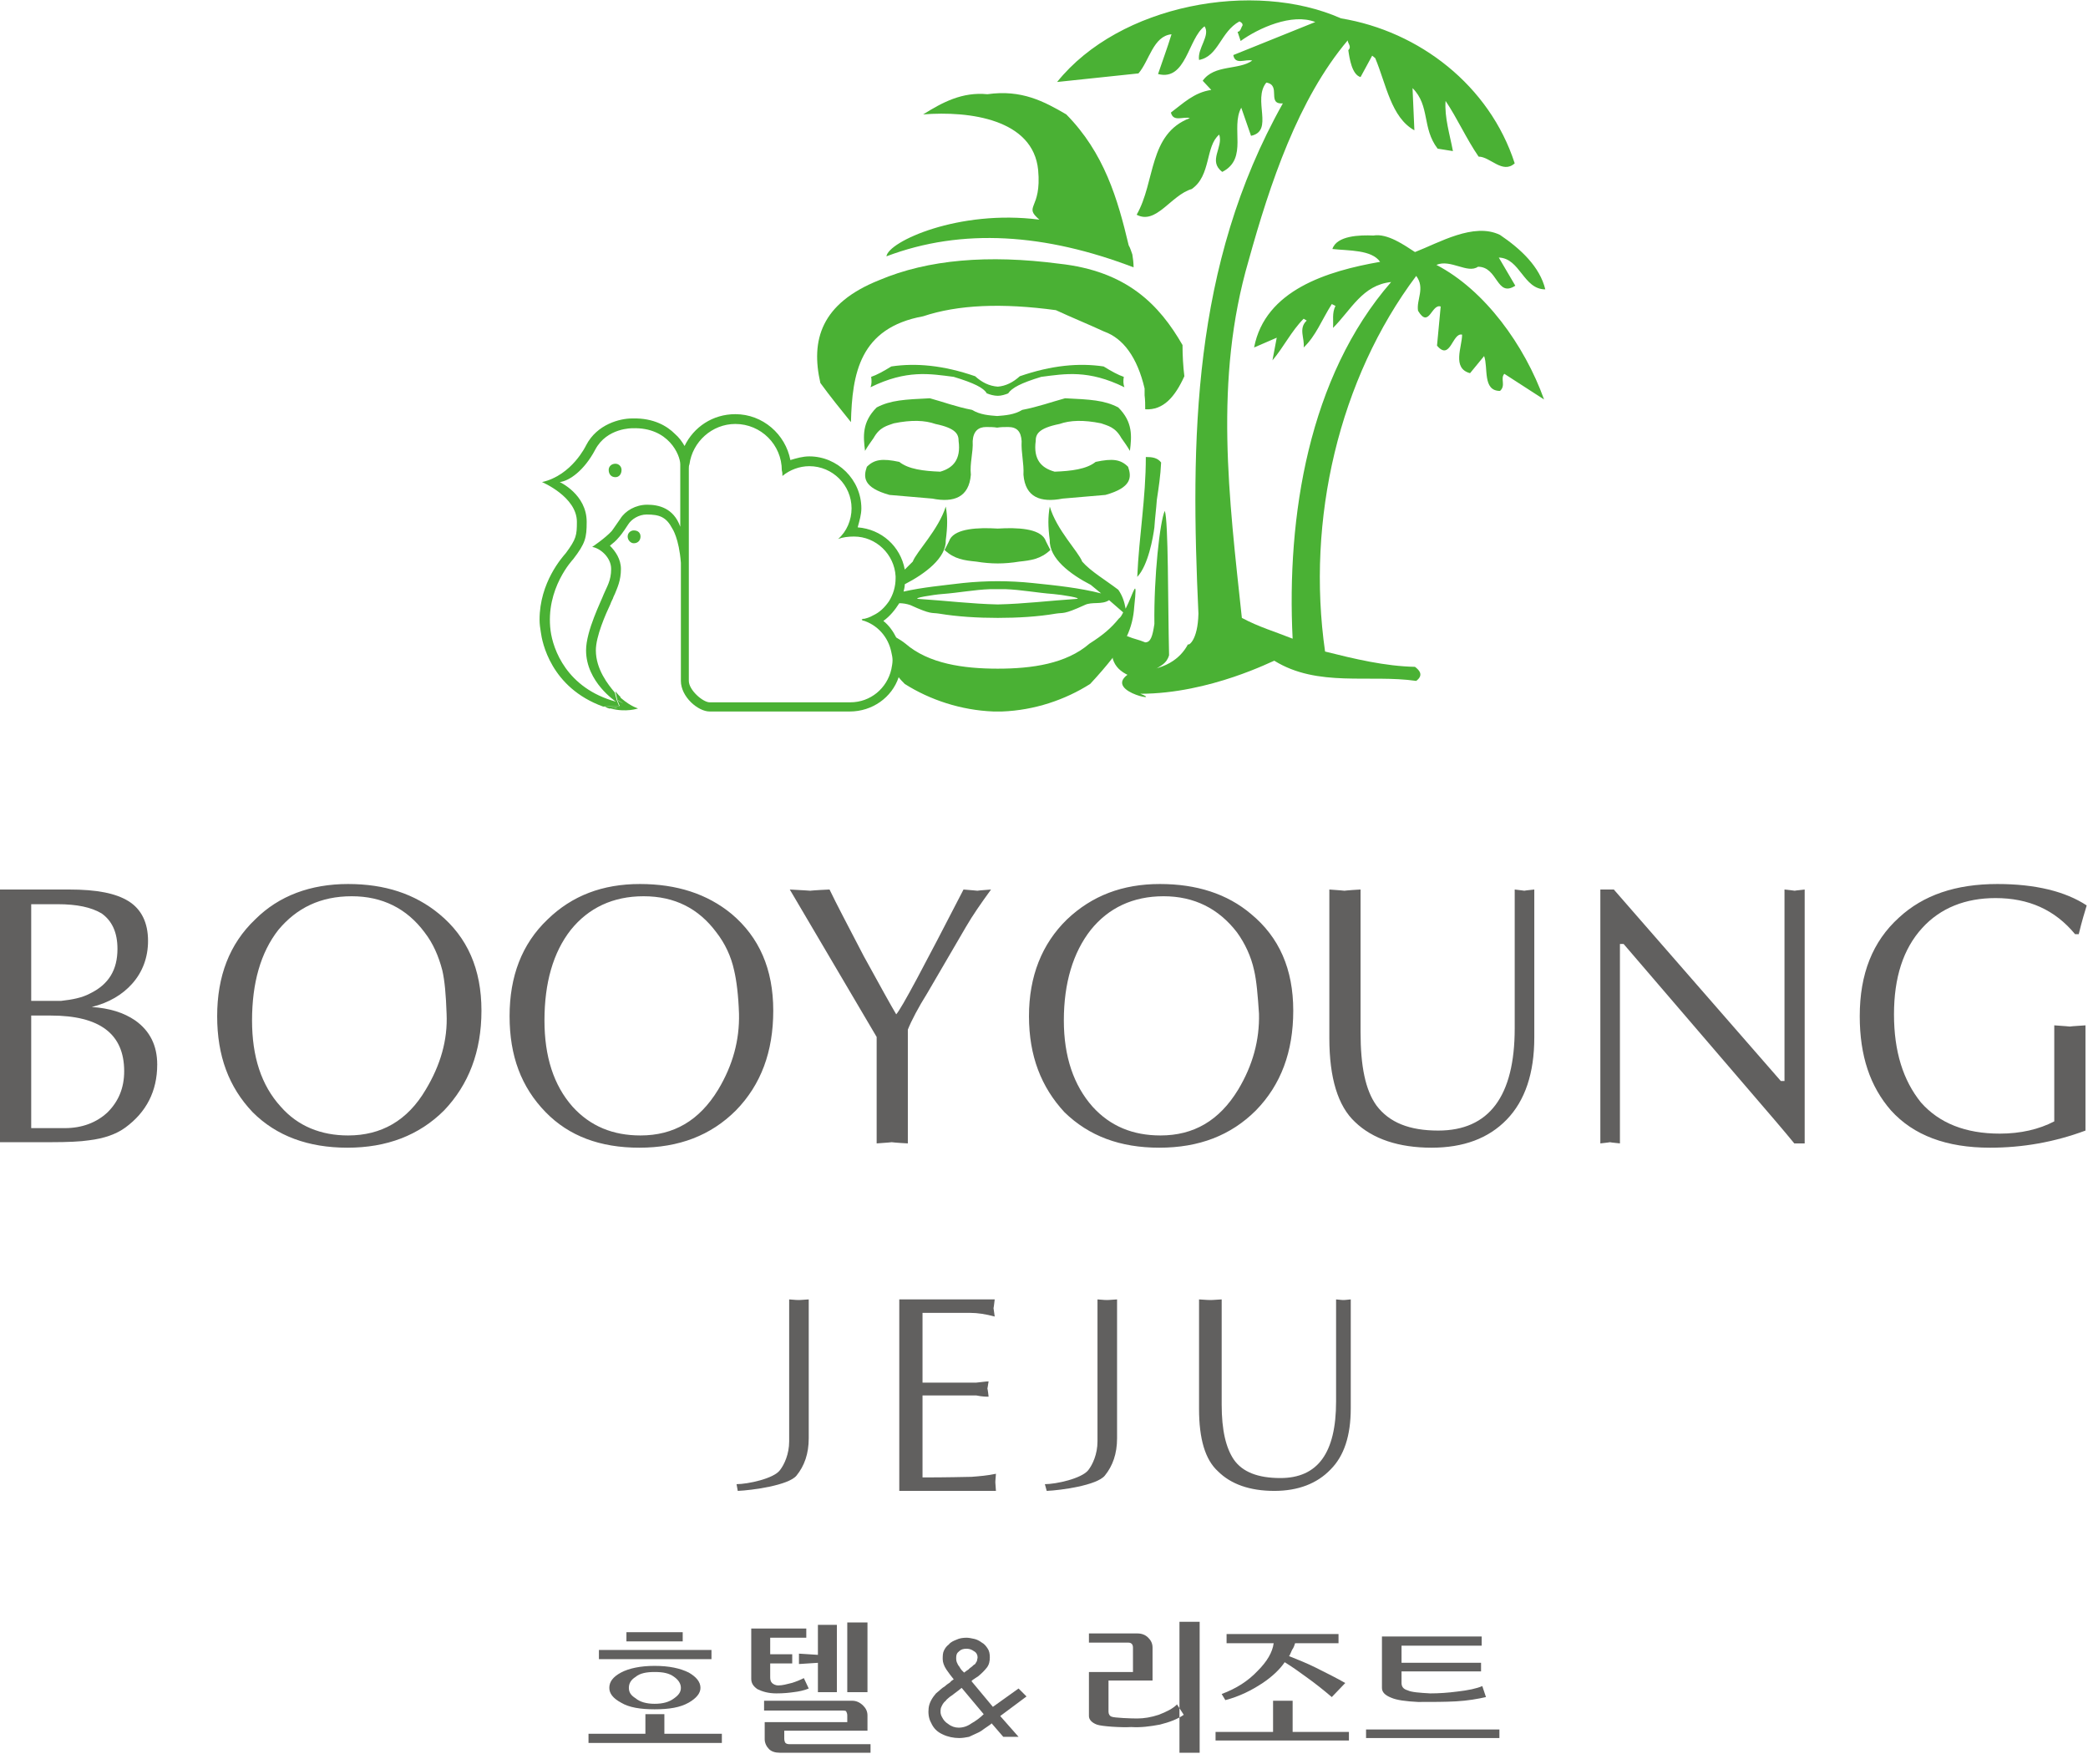 <svg viewBox="0 0 129 109" fill="none" xmlns="http://www.w3.org/2000/svg">
<g clip-path="url(#clip0_521_1737)">
<path fill-rule="evenodd" clip-rule="evenodd" d="M73.398 39.798C72.945 40.668 71.962 41.462 70.035 41.462C67.691 42.633 72.038 43.465 70.45 42.86C74.759 42.86 78.728 40.781 78.728 40.819C81.411 42.482 84.624 41.651 87.496 42.066C87.95 41.726 87.723 41.424 87.42 41.197C85.568 41.159 83.679 40.706 81.865 40.252C80.693 32.088 82.734 23.395 87.496 17.046C88.063 17.802 87.496 18.52 87.609 19.2C88.29 20.334 88.441 18.747 89.008 18.936L88.781 21.354C89.612 22.337 89.726 20.523 90.331 20.674C90.331 21.43 89.688 22.753 90.822 23.055L91.691 21.997C91.956 22.715 91.578 24.151 92.674 24.151C93.052 23.811 92.674 23.395 92.939 23.093L95.395 24.68C94.186 21.317 91.729 17.915 88.743 16.365C89.612 15.988 90.671 16.932 91.313 16.479C92.561 16.479 92.447 18.406 93.619 17.651L92.598 15.912C93.921 15.95 94.11 17.877 95.471 17.877C95.131 16.479 93.959 15.383 92.674 14.514C91.049 13.72 88.894 15.005 87.42 15.572C86.778 15.156 85.72 14.4 84.85 14.551C84.019 14.514 82.583 14.551 82.318 15.383C83.338 15.496 84.737 15.421 85.266 16.176C82.016 16.743 78.161 17.915 77.48 21.468L78.879 20.863L78.614 22.262C79.294 21.468 79.786 20.447 80.542 19.691L80.731 19.805C80.201 20.296 80.617 20.901 80.542 21.468C81.298 20.75 81.638 19.805 82.28 18.784L82.507 18.898C82.28 19.351 82.394 19.805 82.356 20.258C83.49 19.125 84.17 17.613 85.946 17.424C80.844 23.282 79.483 31.937 79.861 39.458C78.728 39.005 77.783 38.74 76.724 38.173C75.931 30.765 74.986 23.471 77.14 16.101C78.463 11.339 80.201 6.123 83.263 2.495C83.263 2.684 83.528 2.873 83.301 3.099C83.376 3.628 83.528 4.611 84.057 4.762L84.775 3.439L84.964 3.591C85.644 5.216 85.946 7.257 87.383 8.05L87.269 5.443C88.365 6.539 87.836 7.899 88.819 9.184L89.764 9.335C89.575 8.315 89.235 7.257 89.31 6.236C90.028 7.295 90.595 8.58 91.351 9.676C92.069 9.676 92.825 10.772 93.581 10.091C92.031 5.291 87.685 1.928 82.847 1.134C77.48 -1.247 69.165 0.265 65.31 5.065L70.337 4.535C71.017 3.742 71.244 2.23 72.378 2.117C72.113 2.986 71.811 3.78 71.546 4.573C73.285 5.027 73.398 2.381 74.419 1.625C74.797 2.192 73.965 2.986 74.079 3.704C75.288 3.477 75.401 1.965 76.573 1.323C76.649 1.361 76.8 1.436 76.762 1.587C76.687 1.663 76.649 1.965 76.46 1.965L76.649 2.532C77.745 1.739 79.824 0.794 81.26 1.361L76.195 3.402C76.309 4.044 76.951 3.628 77.367 3.742C76.535 4.347 75.024 3.969 74.305 4.989L74.835 5.556C73.776 5.707 73.096 6.387 72.34 6.954C72.491 7.559 73.096 7.181 73.512 7.295C70.942 8.277 71.395 11.225 70.224 13.266C71.433 13.909 72.34 12.057 73.625 11.679C74.835 10.847 74.457 9.033 75.326 8.315C75.591 9.109 74.608 9.94 75.515 10.62C77.14 9.789 76.006 7.899 76.687 6.652L77.291 8.391C78.728 8.088 77.367 6.161 78.236 5.102C79.181 5.254 78.236 6.463 79.257 6.387C73.625 16.403 73.55 27.213 74.041 37.909C74.003 39.609 73.398 39.912 73.398 39.798Z" fill="#4AB134"/>
<path fill-rule="evenodd" clip-rule="evenodd" d="M73.058 21.316C71.622 18.822 69.619 16.743 65.424 16.29C61.077 15.723 57.336 16.025 54.312 17.31C50.721 18.746 50.079 21.014 50.684 23.66C51.288 24.491 51.931 25.285 52.573 26.079C52.649 23.093 53.102 20.258 57.033 19.54C59.187 18.822 61.909 18.709 65.235 19.162C66.217 19.616 67.238 20.031 68.221 20.485C69.392 20.901 70.261 22.072 70.715 24C70.715 24.151 70.715 24.302 70.715 24.416C70.753 24.718 70.753 24.983 70.753 25.285C71.887 25.36 72.605 24.491 73.172 23.244C73.096 22.639 73.058 21.959 73.058 21.316Z" fill="#4AB134"/>
<path fill-rule="evenodd" clip-rule="evenodd" d="M70.035 16.517C70.035 16.252 69.997 15.95 69.959 15.723C69.883 15.534 69.846 15.345 69.732 15.156C69.052 12.284 68.221 9.449 65.877 7.068C64.517 6.274 63.118 5.518 61.002 5.821C59.452 5.669 58.242 6.312 57.033 7.068C59.906 6.841 63.836 7.37 64.139 10.507C64.365 12.964 63.194 12.699 64.214 13.569C59.225 12.926 54.879 14.929 54.765 15.836C59.452 14.06 64.592 14.438 70.035 16.517Z" fill="#4AB134"/>
<path fill-rule="evenodd" clip-rule="evenodd" d="M70.791 28.233C70.791 30.803 70.375 33.071 70.261 35.641C70.942 34.923 71.244 33.184 71.32 32.58C71.358 31.975 71.433 31.446 71.471 30.879C71.584 30.123 71.698 29.405 71.736 28.573C71.509 28.271 71.169 28.233 70.791 28.233Z" fill="#4AB134"/>
<path fill-rule="evenodd" clip-rule="evenodd" d="M61.644 32.655C60.397 32.579 59.074 32.655 58.696 33.297C58.583 33.562 58.469 33.751 58.356 33.978C58.961 34.545 59.565 34.62 60.321 34.696C60.775 34.772 61.228 34.809 61.644 34.809C62.06 34.809 62.513 34.772 62.967 34.696C63.685 34.62 64.29 34.545 64.894 33.978C64.781 33.751 64.668 33.562 64.554 33.297C64.176 32.655 62.891 32.579 61.644 32.655Z" fill="#4AB134"/>
<path fill-rule="evenodd" clip-rule="evenodd" d="M58.923 23.282C60.17 23.66 60.775 23.962 60.964 24.302C61.153 24.378 61.417 24.453 61.644 24.453C61.871 24.453 62.098 24.378 62.287 24.302C62.513 23.962 63.08 23.66 64.328 23.282C65.802 23.093 67.238 22.828 69.468 23.924C69.392 23.735 69.392 23.509 69.43 23.282C69.09 23.168 68.674 22.942 68.183 22.639C66.671 22.413 64.97 22.564 63.005 23.244C62.589 23.622 62.136 23.849 61.644 23.887C61.115 23.849 60.661 23.622 60.246 23.244C58.28 22.564 56.58 22.413 55.068 22.639C54.576 22.942 54.161 23.168 53.821 23.282C53.858 23.509 53.858 23.735 53.783 23.924C56.013 22.828 57.449 23.093 58.923 23.282Z" fill="#4AB134"/>
<path fill-rule="evenodd" clip-rule="evenodd" d="M65.461 26.192C66.104 25.965 66.935 25.928 68.031 26.154C68.447 26.305 68.901 26.381 69.279 27.061C69.468 27.326 69.657 27.591 69.808 27.855C69.921 26.948 69.997 26.079 69.09 25.172C68.221 24.718 67.351 24.68 65.802 24.605C64.97 24.831 64.139 25.134 63.156 25.323C62.665 25.625 62.098 25.663 61.606 25.701C61.115 25.663 60.548 25.625 60.057 25.323C59.074 25.134 58.28 24.831 57.449 24.605C55.899 24.68 55.03 24.718 54.161 25.172C53.254 26.079 53.329 26.948 53.443 27.855C53.594 27.591 53.783 27.326 53.972 27.061C54.35 26.381 54.803 26.305 55.219 26.154C56.315 25.928 57.146 25.965 57.789 26.192C59.074 26.457 59.225 26.835 59.225 27.25C59.376 28.384 58.885 28.913 58.091 29.14C57.071 29.102 56.126 28.989 55.559 28.535C54.501 28.309 54.009 28.384 53.556 28.838C53.329 29.48 53.329 30.123 54.954 30.576C55.861 30.652 56.731 30.728 57.6 30.803C58.923 31.068 59.868 30.728 59.981 29.329C59.906 28.611 60.132 27.968 60.094 27.25C60.132 26.646 60.435 26.381 60.926 26.381C61.153 26.381 61.38 26.381 61.606 26.419C61.833 26.381 62.06 26.381 62.287 26.381C62.816 26.381 63.08 26.646 63.118 27.25C63.08 27.968 63.269 28.611 63.231 29.329C63.345 30.728 64.29 31.068 65.65 30.803C66.52 30.728 67.389 30.652 68.296 30.576C69.921 30.123 69.921 29.48 69.695 28.838C69.241 28.384 68.75 28.309 67.691 28.535C67.124 28.989 66.18 29.102 65.159 29.14C64.328 28.913 63.836 28.384 63.987 27.25C63.987 26.835 64.139 26.457 65.461 26.192Z" fill="#4AB134"/>
<path fill-rule="evenodd" clip-rule="evenodd" d="M53.329 38.362C53.329 38.286 53.329 38.286 53.329 38.211C53.254 38.286 53.216 38.286 53.216 38.286C53.254 38.286 53.254 38.286 53.329 38.362Z" fill="#4AB134"/>
<path fill-rule="evenodd" clip-rule="evenodd" d="M37.72 43.805H37.758C37.606 43.805 37.493 43.691 37.38 43.616C37.455 43.691 37.569 43.729 37.72 43.805Z" fill="#4AB134"/>
<path fill-rule="evenodd" clip-rule="evenodd" d="M71.962 31.559C71.66 32.202 71.282 35.641 71.32 38.551C71.206 39.307 71.093 39.685 70.753 39.685C70.299 39.496 70.11 39.496 69.657 39.307C69.619 39.307 69.619 39.307 69.619 39.307C69.883 38.74 70.035 38.135 70.073 37.493C70.299 35.414 70.035 36.661 69.543 37.606C69.468 37.191 69.354 36.813 69.09 36.435C68.296 35.83 67.389 35.301 66.86 34.696C66.633 34.091 65.272 32.731 64.857 31.294C64.743 31.937 64.743 32.504 64.857 33.373C64.819 34.507 66.142 35.49 67.389 36.132L68.031 36.661C66.709 36.321 65.272 36.17 63.798 36.019C63.08 35.943 62.324 35.906 61.644 35.906C60.964 35.906 60.208 35.943 59.49 36.019C58.242 36.17 56.995 36.283 55.824 36.548C55.861 36.397 55.899 36.246 55.899 36.094C57.147 35.452 58.469 34.469 58.431 33.373C58.545 32.504 58.545 31.937 58.431 31.294C57.978 32.731 56.617 34.091 56.391 34.696C56.239 34.847 56.088 34.998 55.899 35.187C55.635 33.751 54.463 32.693 52.989 32.58C53.102 32.164 53.216 31.786 53.216 31.408C53.216 29.631 51.742 28.195 50.003 28.195C49.587 28.195 49.209 28.309 48.831 28.422C48.529 26.835 47.131 25.587 45.43 25.587C44.032 25.587 42.86 26.381 42.293 27.553C42.142 27.288 41.953 27.024 41.688 26.797C41.235 26.343 40.403 25.814 39.08 25.852H39.042C38.324 25.852 36.888 26.192 36.208 27.515C36.208 27.515 35.339 29.367 33.487 29.783C33.487 29.783 35.641 30.69 35.641 32.239C35.641 33.071 35.603 33.298 34.961 34.167C34.734 34.431 33.335 35.981 33.335 38.287C33.335 38.551 33.373 38.816 33.411 39.042C33.487 39.647 34.016 42.482 37.266 43.654L37.871 43.616H38.249L38.098 43.238L37.984 42.784C37.569 42.293 36.813 41.348 36.813 40.176C36.813 39.307 37.417 37.947 37.72 37.304C37.72 37.266 37.871 36.964 37.871 36.964C37.871 36.926 37.984 36.699 37.984 36.699C38.135 36.321 38.362 35.868 38.362 35.15C38.362 34.545 38.022 34.053 37.682 33.713C37.871 33.562 38.06 33.411 38.211 33.222C38.287 33.147 38.476 32.92 38.816 32.391C39.005 32.088 39.458 31.786 39.95 31.786C40.743 31.786 41.159 31.937 41.537 32.655C41.537 32.655 41.953 33.26 42.066 34.772V42.066C42.066 43.049 43.124 43.956 43.843 43.956C44.863 43.956 52.346 43.956 52.422 43.956C52.46 43.956 52.498 43.956 52.498 43.956C53.896 43.956 55.105 43.087 55.521 41.839C55.635 41.991 55.786 42.142 55.899 42.255C57.449 43.238 59.376 43.88 61.38 43.956C61.455 43.956 61.569 43.956 61.644 43.956C61.72 43.956 61.795 43.956 61.909 43.956C63.912 43.88 65.802 43.238 67.351 42.255C67.88 41.688 68.334 41.159 68.75 40.63V40.706C68.901 41.197 69.241 41.499 69.732 41.726L71.395 41.348C71.698 41.121 72.076 41.008 72.227 40.479C72.151 37.266 72.189 32.164 71.962 31.559ZM42.028 32.542C41.613 31.37 40.668 31.181 39.987 31.181C39.269 31.181 38.627 31.559 38.324 32.05C37.909 32.655 37.795 32.806 37.795 32.806C37.38 33.26 36.586 33.789 36.586 33.789C37.077 33.865 37.758 34.431 37.758 35.15C37.758 35.868 37.493 36.246 37.304 36.699C37.153 37.115 36.208 38.967 36.208 40.176C36.208 42.142 38.06 43.351 38.06 43.351C34.998 42.52 34.167 40.101 34.016 38.967C33.676 36.359 35.414 34.545 35.414 34.545C36.17 33.562 36.246 33.222 36.246 32.239C36.246 30.539 34.583 29.783 34.583 29.783C35.187 29.707 36.094 29.065 36.775 27.779C37.493 26.419 39.08 26.457 39.08 26.457C41.31 26.381 42.028 28.12 42.028 28.687V32.542ZM58.205 36.699C59.225 36.624 60.17 36.435 61.191 36.397C61.342 36.397 61.493 36.397 61.644 36.397C61.795 36.397 61.947 36.397 62.098 36.397C63.118 36.435 64.063 36.624 65.084 36.699C65.575 36.737 66.973 36.964 66.482 37.002C64.781 37.115 63.307 37.304 61.644 37.342C59.981 37.304 58.507 37.115 56.769 37.002C56.277 36.964 57.676 36.737 58.205 36.699ZM55.068 41.348C54.803 42.52 53.783 43.389 52.535 43.389C52.498 43.389 52.46 43.389 52.422 43.389C52.422 43.389 44.901 43.389 43.843 43.389C43.427 43.389 42.557 42.633 42.557 42.066V28.951C42.557 28.876 42.557 28.762 42.595 28.687C42.784 27.288 43.994 26.192 45.43 26.192C47.017 26.192 48.302 27.477 48.302 29.065C48.34 29.178 48.34 29.291 48.34 29.405C48.794 29.027 49.398 28.8 50.003 28.8C51.439 28.8 52.611 29.972 52.611 31.408C52.611 32.126 52.309 32.844 51.779 33.298C52.082 33.184 52.422 33.147 52.762 33.147C54.123 33.147 55.257 34.242 55.332 35.603C55.332 35.641 55.332 35.679 55.332 35.717C55.332 36.246 55.181 36.737 54.917 37.153C54.652 37.531 54.35 37.833 53.934 38.022C53.745 38.135 53.518 38.211 53.291 38.249C53.291 38.287 53.291 38.287 53.291 38.324C54.198 38.589 54.879 39.345 55.068 40.29C55.105 40.441 55.143 40.63 55.143 40.781C55.143 40.97 55.105 41.159 55.068 41.348ZM69.128 38.211C68.636 38.816 68.145 39.231 67.313 39.761C65.877 41.008 63.761 41.31 61.644 41.31C59.528 41.31 57.373 41.008 55.937 39.761C55.748 39.609 55.559 39.496 55.37 39.383C55.181 39.005 54.917 38.627 54.576 38.362C54.992 38.06 55.294 37.682 55.559 37.266C55.786 37.266 56.013 37.304 56.239 37.38C57.562 37.984 57.524 37.833 58.016 37.909C59.15 38.098 60.397 38.173 61.644 38.173C62.891 38.173 64.139 38.098 65.235 37.909C65.726 37.833 65.688 37.984 67.011 37.38C67.465 37.153 68.069 37.38 68.523 37.077L69.392 37.833C69.317 37.984 69.241 38.135 69.128 38.211Z" fill="#4AB134"/>
<path fill-rule="evenodd" clip-rule="evenodd" d="M39.156 32.769C38.967 32.769 38.778 32.92 38.778 33.147C38.778 33.373 38.967 33.562 39.156 33.562C39.42 33.562 39.572 33.373 39.572 33.147C39.572 32.92 39.42 32.769 39.156 32.769Z" fill="#4AB134"/>
<path fill-rule="evenodd" clip-rule="evenodd" d="M38.022 28.649C37.758 28.649 37.606 28.838 37.606 29.027C37.606 29.291 37.758 29.48 38.022 29.48C38.249 29.48 38.4 29.291 38.4 29.027C38.4 28.838 38.249 28.649 38.022 28.649Z" fill="#4AB134"/>
<path fill-rule="evenodd" clip-rule="evenodd" d="M38.249 43.011C38.4 43.087 38.136 43.087 38.136 43.2C38.136 43.276 38.476 43.389 38.476 43.465L38.325 43.616C38.249 43.805 38.173 43.767 37.984 43.729C37.909 43.691 37.795 43.767 37.72 43.767C38.665 44.032 39.42 43.767 39.42 43.767C38.627 43.502 37.984 42.747 37.984 42.747C38.136 42.898 38.249 43.011 38.249 43.011Z" fill="#4AB134"/>
<path fill-rule="evenodd" clip-rule="evenodd" d="M38.287 43.616H37.909L37.266 43.654C37.304 43.654 37.342 43.654 37.38 43.654C37.493 43.729 37.606 43.767 37.72 43.767C37.795 43.767 37.946 43.691 38.022 43.729C38.211 43.767 38.287 43.805 38.362 43.616L38.513 43.465C38.513 43.427 38.173 43.313 38.173 43.238C38.173 43.087 38.438 43.087 38.287 43.011C38.287 43.011 38.173 42.898 38.022 42.709L38.135 43.238L38.287 43.616Z" fill="#4AB134"/>
<path fill-rule="evenodd" clip-rule="evenodd" d="M49.965 80.277V88.857C49.965 89.802 49.701 90.557 49.209 91.162C48.718 91.767 46.45 92.069 45.581 92.107L45.505 91.691C46.186 91.691 47.811 91.351 48.189 90.822C48.453 90.482 48.756 89.839 48.756 89.046V80.277C49.134 80.315 49.323 80.315 49.361 80.315C49.323 80.315 49.512 80.315 49.965 80.277Z" fill="#61605F"/>
<path fill-rule="evenodd" clip-rule="evenodd" d="M69.014 80.277V88.857C69.014 89.802 68.75 90.557 68.258 91.162C67.767 91.767 65.537 92.069 64.668 92.107L64.554 91.691C65.235 91.691 66.822 91.351 67.238 90.822C67.502 90.482 67.805 89.839 67.805 89.046V80.277C68.183 80.315 68.372 80.315 68.409 80.315C68.372 80.315 68.561 80.315 69.014 80.277Z" fill="#61605F"/>
<path fill-rule="evenodd" clip-rule="evenodd" d="M56.995 81.109V85.417H59.603C59.792 85.417 60.019 85.417 60.321 85.417C60.699 85.379 60.926 85.342 61.077 85.342C61.039 85.606 61.002 85.795 61.002 85.795C61.002 85.757 61.039 85.909 61.077 86.287C60.926 86.287 60.699 86.287 60.321 86.211C60.019 86.211 59.792 86.211 59.603 86.211H56.995V91.275C57.336 91.275 58.394 91.275 60.019 91.238C60.51 91.2 61.002 91.162 61.531 91.049C61.493 91.427 61.493 91.616 61.493 91.578L61.531 92.107H55.559V80.277H61.455C61.417 80.655 61.38 80.844 61.38 80.806L61.455 81.335C60.888 81.184 60.397 81.109 59.943 81.109H58.318H56.995Z" fill="#61605F"/>
<path fill-rule="evenodd" clip-rule="evenodd" d="M75.477 80.277V86.778C75.477 88.365 75.742 89.461 76.233 90.18C76.762 90.935 77.707 91.313 79.106 91.313C81.411 91.313 82.545 89.764 82.545 86.589V80.277C82.847 80.315 82.998 80.315 82.998 80.315C82.998 80.315 83.15 80.315 83.452 80.277V87.005C83.452 88.705 83.036 89.953 82.205 90.784C81.373 91.653 80.202 92.107 78.728 92.107C77.216 92.107 76.044 91.691 75.25 90.898C74.457 90.18 74.079 88.894 74.079 87.043V80.277C74.532 80.315 74.759 80.315 74.797 80.315C74.759 80.315 74.986 80.315 75.477 80.277Z" fill="#61605F"/>
<path fill-rule="evenodd" clip-rule="evenodd" d="M0 70.564V54.954H4.271C5.972 54.954 7.143 55.181 7.937 55.672C8.731 56.164 9.146 56.995 9.146 58.129C9.146 59.15 8.806 60.057 8.164 60.775C7.559 61.455 6.728 61.947 5.669 62.211C6.765 62.287 7.635 62.551 8.353 63.042C9.26 63.685 9.713 64.592 9.713 65.764C9.713 67.427 9.033 68.712 7.748 69.657C7.181 70.073 6.425 70.337 5.48 70.45C4.989 70.526 4.195 70.564 3.137 70.564H0ZM1.928 55.861V61.833C2.948 61.833 3.553 61.833 3.78 61.833C4.46 61.758 5.065 61.644 5.556 61.38C6.728 60.813 7.257 59.906 7.257 58.62C7.257 57.6 6.917 56.882 6.274 56.428C5.631 56.05 4.762 55.861 3.553 55.861H1.928ZM1.928 62.74V69.695H4.006C5.065 69.695 5.972 69.354 6.652 68.712C7.332 68.031 7.672 67.2 7.672 66.18C7.672 63.874 6.161 62.74 3.137 62.74H1.928Z" fill="#61605F"/>
<path fill-rule="evenodd" clip-rule="evenodd" d="M21.468 70.904C19.049 70.904 17.084 70.186 15.61 68.712C14.136 67.162 13.417 65.235 13.417 62.778C13.417 60.321 14.173 58.318 15.761 56.806C17.235 55.332 19.2 54.614 21.506 54.614C23.773 54.614 25.625 55.219 27.137 56.466C28.876 57.902 29.745 59.868 29.745 62.438C29.745 64.97 28.951 67.011 27.439 68.599C25.89 70.148 23.887 70.904 21.468 70.904ZM27.591 62.627C27.553 61.493 27.477 60.586 27.326 59.943C27.099 59.074 26.759 58.28 26.23 57.6C25.134 56.126 23.622 55.37 21.732 55.37C19.805 55.37 18.331 56.088 17.197 57.449C16.101 58.847 15.572 60.737 15.572 63.043C15.572 65.272 16.139 67.049 17.348 68.372C18.406 69.581 19.843 70.148 21.506 70.148C23.547 70.148 25.172 69.241 26.305 67.314C27.213 65.802 27.666 64.252 27.591 62.627Z" fill="#61605F"/>
<path fill-rule="evenodd" clip-rule="evenodd" d="M39.496 70.904C37.077 70.904 35.15 70.186 33.713 68.712C32.202 67.162 31.483 65.235 31.483 62.778C31.483 60.321 32.239 58.318 33.827 56.806C35.339 55.332 37.228 54.614 39.534 54.614C41.802 54.614 43.691 55.219 45.203 56.466C46.904 57.902 47.773 59.868 47.773 62.438C47.773 64.97 47.017 67.011 45.468 68.599C43.918 70.148 41.953 70.904 39.496 70.904ZM45.657 62.627C45.619 61.493 45.506 60.586 45.354 59.943C45.165 59.074 44.788 58.28 44.258 57.6C43.162 56.126 41.688 55.37 39.761 55.37C37.871 55.37 36.359 56.088 35.263 57.449C34.167 58.847 33.638 60.737 33.638 63.043C33.638 65.272 34.205 67.049 35.376 68.372C36.472 69.581 37.871 70.148 39.572 70.148C41.613 70.148 43.2 69.241 44.372 67.314C45.279 65.802 45.694 64.252 45.657 62.627Z" fill="#61605F"/>
<path fill-rule="evenodd" clip-rule="evenodd" d="M56.088 63.609V70.639C55.37 70.602 55.068 70.564 55.105 70.564C55.105 70.564 54.765 70.602 54.161 70.639V64.063L48.794 54.954C49.625 54.992 50.041 55.03 50.079 55.03C50.003 55.03 50.381 54.992 51.25 54.954C51.666 55.824 52.384 57.184 53.367 59.074C54.387 60.926 55.03 62.098 55.37 62.665C55.71 62.287 57.071 59.717 59.528 54.954C60.057 54.992 60.359 55.03 60.397 55.03C60.359 55.03 60.624 54.992 61.228 54.954C60.624 55.786 60.094 56.542 59.679 57.26L57.298 61.342C56.731 62.249 56.315 63.042 56.088 63.609Z" fill="#61605F"/>
<path fill-rule="evenodd" clip-rule="evenodd" d="M71.622 70.904C69.203 70.904 67.276 70.186 65.764 68.712C64.328 67.162 63.572 65.235 63.572 62.778C63.572 60.321 64.365 58.318 65.915 56.806C67.465 55.332 69.354 54.614 71.66 54.614C73.928 54.614 75.817 55.219 77.291 56.466C79.03 57.902 79.899 59.868 79.899 62.438C79.899 64.97 79.143 67.011 77.594 68.599C76.044 70.148 74.079 70.904 71.622 70.904ZM77.783 62.627C77.707 61.493 77.632 60.586 77.48 59.943C77.291 59.074 76.913 58.28 76.422 57.6C75.288 56.126 73.776 55.37 71.887 55.37C69.997 55.37 68.485 56.088 67.389 57.449C66.293 58.847 65.726 60.737 65.726 63.043C65.726 65.272 66.331 67.049 67.502 68.372C68.598 69.581 69.997 70.148 71.698 70.148C73.739 70.148 75.326 69.241 76.498 67.314C77.405 65.802 77.82 64.252 77.783 62.627Z" fill="#61605F"/>
<path fill-rule="evenodd" clip-rule="evenodd" d="M84.057 54.954V63.761C84.057 65.877 84.359 67.351 85.039 68.296C85.833 69.354 87.08 69.846 88.857 69.846C91.994 69.846 93.581 67.729 93.581 63.534V54.954C93.959 54.992 94.148 55.03 94.186 55.03C94.148 55.03 94.375 54.992 94.791 54.954V64.101C94.791 66.293 94.224 67.994 93.09 69.165C91.956 70.337 90.406 70.904 88.441 70.904C86.438 70.904 84.813 70.375 83.717 69.317C82.658 68.334 82.129 66.595 82.129 64.139V54.954C82.734 54.992 83.074 55.03 83.074 55.03C83.036 55.03 83.339 54.992 84.057 54.954Z" fill="#61605F"/>
<path fill-rule="evenodd" clip-rule="evenodd" d="M111.496 54.954V70.639H110.854C110.513 70.224 110.135 69.77 109.682 69.241L100.309 58.318H100.082V70.639C99.666 70.602 99.439 70.564 99.477 70.564C99.477 70.564 99.25 70.602 98.872 70.639V54.954H99.704L110.022 66.784H110.249V54.954C110.627 54.992 110.891 55.03 110.891 55.03C110.854 55.03 111.08 54.992 111.496 54.954Z" fill="#61605F"/>
<path fill-rule="evenodd" clip-rule="evenodd" d="M128.428 57.714H128.202C126.954 56.202 125.329 55.483 123.288 55.483C121.436 55.483 119.887 56.088 118.753 57.336C117.581 58.621 117.014 60.397 117.014 62.665C117.014 64.97 117.581 66.746 118.677 68.107C119.811 69.392 121.436 70.035 123.553 70.035C124.838 70.035 125.972 69.77 126.916 69.279V63.345C127.559 63.383 127.861 63.421 127.899 63.421C127.824 63.421 128.164 63.383 128.844 63.345V69.846C126.916 70.564 124.951 70.904 122.948 70.904C120.265 70.904 118.224 70.148 116.825 68.599C115.54 67.124 114.898 65.235 114.898 62.778C114.898 60.17 115.691 58.167 117.316 56.693C118.828 55.295 120.831 54.614 123.402 54.614C125.745 54.614 127.597 55.068 128.92 55.937C128.806 56.315 128.617 56.92 128.428 57.714Z" fill="#61605F"/>
<path fill-rule="evenodd" clip-rule="evenodd" d="M41.046 107.112H44.598V107.679H36.359V107.112H39.874V105.902H41.046V107.112ZM43.956 102.501H37.002V101.934H43.956V102.501ZM42.557 103.332C43.011 103.597 43.276 103.899 43.276 104.277C43.276 104.617 43.011 104.92 42.557 105.184C42.028 105.487 41.348 105.6 40.441 105.6C39.572 105.6 38.853 105.487 38.362 105.184C37.871 104.92 37.644 104.617 37.644 104.277C37.644 103.899 37.871 103.597 38.362 103.332C38.853 103.068 39.572 102.917 40.441 102.917C41.348 102.917 42.028 103.068 42.557 103.332ZM42.179 101.405H38.702V100.838H42.179V101.405ZM39.269 103.597C38.967 103.786 38.853 104.013 38.853 104.277C38.853 104.542 38.967 104.731 39.269 104.92C39.534 105.147 39.95 105.26 40.441 105.26C40.97 105.26 41.348 105.147 41.65 104.92C41.915 104.731 42.066 104.542 42.066 104.277C42.066 104.013 41.915 103.786 41.65 103.597C41.348 103.37 40.97 103.295 40.441 103.295C39.95 103.295 39.534 103.37 39.269 103.597Z" fill="#61605F"/>
<path fill-rule="evenodd" clip-rule="evenodd" d="M49.814 101.178H47.584V102.199H48.945V102.765H47.584V103.635C47.584 103.786 47.622 103.899 47.698 103.975C47.773 104.05 47.924 104.126 48.076 104.126C48.34 104.126 48.605 104.05 48.907 103.975C49.172 103.899 49.436 103.786 49.663 103.673L49.965 104.315C49.701 104.428 49.361 104.504 49.02 104.542C48.756 104.58 48.416 104.617 47.962 104.617C47.471 104.617 47.093 104.504 46.791 104.353C46.526 104.164 46.413 103.975 46.413 103.71V100.611H49.814V101.178ZM52.649 105.071C52.913 105.071 53.14 105.184 53.329 105.373C53.48 105.524 53.594 105.713 53.594 105.978V106.923H48.453V107.414C48.453 107.528 48.491 107.641 48.529 107.679C48.567 107.717 48.642 107.754 48.756 107.754H53.783V108.284H48.189C47.887 108.284 47.66 108.208 47.509 108.057C47.358 107.906 47.244 107.679 47.244 107.452V106.394H52.346V105.978C52.346 105.865 52.309 105.789 52.271 105.713C52.195 105.676 52.12 105.676 51.968 105.676H47.206V105.071H52.649ZM51.704 100.384V104.542H50.532V102.728L49.361 102.803V102.161L50.532 102.236V100.384H51.704ZM53.594 104.542H52.346V100.233H53.594V104.542Z" fill="#61605F"/>
<path fill-rule="evenodd" clip-rule="evenodd" d="M70.261 100.913C70.526 100.913 70.753 100.989 70.942 101.178C71.093 101.329 71.206 101.518 71.206 101.783V103.824H68.485V105.751C68.485 105.902 68.561 106.016 68.674 106.054C68.825 106.129 69.883 106.167 70.261 106.167C70.677 106.167 71.131 106.091 71.584 105.94C72.076 105.751 72.454 105.562 72.718 105.298L73.134 105.94C72.756 106.205 72.265 106.394 71.66 106.545C71.055 106.658 70.488 106.734 69.883 106.696C69.317 106.734 68.069 106.658 67.767 106.545C67.465 106.432 67.276 106.243 67.276 106.016V103.295H69.997V101.783C69.997 101.669 69.959 101.594 69.921 101.556C69.846 101.48 69.77 101.48 69.619 101.48H67.276V100.913H70.261ZM74.117 108.284H72.869V100.195H74.117V108.284Z" fill="#61605F"/>
<path fill-rule="evenodd" clip-rule="evenodd" d="M79.861 106.998H83.339V107.528H75.099V106.998H78.652V105.071H79.861V106.998ZM79.824 101.934C79.786 102.009 79.748 102.123 79.672 102.274L79.635 102.312C80.202 102.539 80.769 102.765 81.298 103.03C81.978 103.37 82.583 103.672 83.112 103.975L82.28 104.844C81.751 104.391 81.222 103.975 80.693 103.597C80.277 103.294 79.861 102.992 79.37 102.69C79.068 103.143 78.576 103.597 78.01 103.975C77.329 104.428 76.573 104.806 75.704 105.033L75.477 104.655C76.384 104.315 77.102 103.861 77.707 103.219C78.274 102.652 78.614 102.085 78.69 101.518H75.78V100.951H82.696V101.518H80.013C79.975 101.631 79.937 101.783 79.824 101.934Z" fill="#61605F"/>
<path fill-rule="evenodd" clip-rule="evenodd" d="M92.636 107.376H84.397V106.847H92.636V107.376ZM91.54 101.102V101.669H86.589V102.727H91.502V103.257H86.589V103.975C86.589 104.202 86.702 104.353 86.967 104.428C87.194 104.542 87.685 104.579 88.365 104.617C88.894 104.617 89.461 104.579 90.028 104.504C90.709 104.428 91.238 104.315 91.578 104.164L91.805 104.844C91.313 104.957 90.671 105.071 89.953 105.109C89.272 105.146 88.516 105.146 87.609 105.146C86.853 105.109 86.287 105.033 85.947 104.882C85.569 104.731 85.379 104.542 85.379 104.277V101.102H91.54Z" fill="#61605F"/>
<path fill-rule="evenodd" clip-rule="evenodd" d="M62.929 107.301H61.984L61.266 106.469C61.153 106.583 61.002 106.658 60.85 106.772C60.699 106.885 60.548 106.998 60.359 107.074C60.208 107.15 60.019 107.225 59.868 107.301C59.679 107.339 59.452 107.376 59.263 107.376C58.923 107.376 58.545 107.301 58.242 107.15C57.902 106.998 57.676 106.772 57.524 106.432C57.373 106.167 57.336 105.827 57.373 105.524C57.411 105.184 57.6 104.882 57.827 104.617C57.902 104.542 57.978 104.504 58.091 104.391C58.167 104.315 58.28 104.239 58.394 104.164C58.469 104.088 58.583 104.013 58.696 103.937C58.772 103.824 58.885 103.786 58.923 103.748C58.772 103.559 58.62 103.37 58.469 103.143C58.318 102.917 58.242 102.69 58.242 102.501C58.242 102.312 58.242 102.123 58.318 101.972C58.394 101.82 58.469 101.707 58.62 101.594C58.734 101.443 58.923 101.367 59.112 101.291C59.263 101.216 59.49 101.178 59.717 101.178C59.868 101.178 60.019 101.216 60.208 101.254C60.359 101.291 60.51 101.367 60.661 101.48C60.813 101.556 60.926 101.707 61.002 101.82C61.115 101.972 61.153 102.161 61.153 102.387C61.153 102.614 61.115 102.841 60.964 103.03C60.813 103.219 60.661 103.37 60.435 103.559C60.397 103.597 60.359 103.597 60.321 103.635C60.283 103.672 60.246 103.672 60.208 103.71C60.17 103.748 60.132 103.748 60.094 103.786C60.057 103.824 60.057 103.824 60.019 103.861L61.342 105.449L62.929 104.315L63.42 104.806L61.795 106.016L62.929 107.301ZM60.775 105.902L59.414 104.277C59.376 104.315 59.301 104.353 59.225 104.428C59.112 104.504 59.036 104.58 58.923 104.655C58.847 104.731 58.696 104.806 58.62 104.882C58.545 104.958 58.469 104.995 58.431 105.071C58.28 105.184 58.205 105.335 58.129 105.524C58.091 105.713 58.091 105.902 58.205 106.091C58.28 106.243 58.394 106.394 58.583 106.507C58.772 106.658 58.998 106.734 59.225 106.734C59.49 106.734 59.754 106.658 60.019 106.469C60.283 106.318 60.548 106.129 60.775 105.902ZM60.397 102.387C60.397 102.236 60.321 102.085 60.17 102.009C60.019 101.896 59.868 101.858 59.717 101.858C59.528 101.858 59.376 101.896 59.263 102.009C59.112 102.123 59.074 102.236 59.074 102.425C59.074 102.501 59.074 102.576 59.112 102.69C59.15 102.765 59.187 102.879 59.263 102.954C59.301 103.03 59.376 103.143 59.414 103.181C59.49 103.257 59.528 103.295 59.565 103.332C59.603 103.295 59.679 103.257 59.717 103.219C59.754 103.181 59.792 103.181 59.83 103.143C59.868 103.106 59.868 103.106 59.906 103.068C59.943 103.03 60.019 102.992 60.057 102.954C60.132 102.879 60.17 102.841 60.246 102.803C60.283 102.728 60.321 102.69 60.359 102.614C60.359 102.539 60.397 102.463 60.397 102.387Z" fill="#61605F"/>
</g>
<defs>
<clipPath id="clip0_521_1737">
<rect width="128.957" height="108.321" fill="white"/>
</clipPath>
</defs>
</svg>
